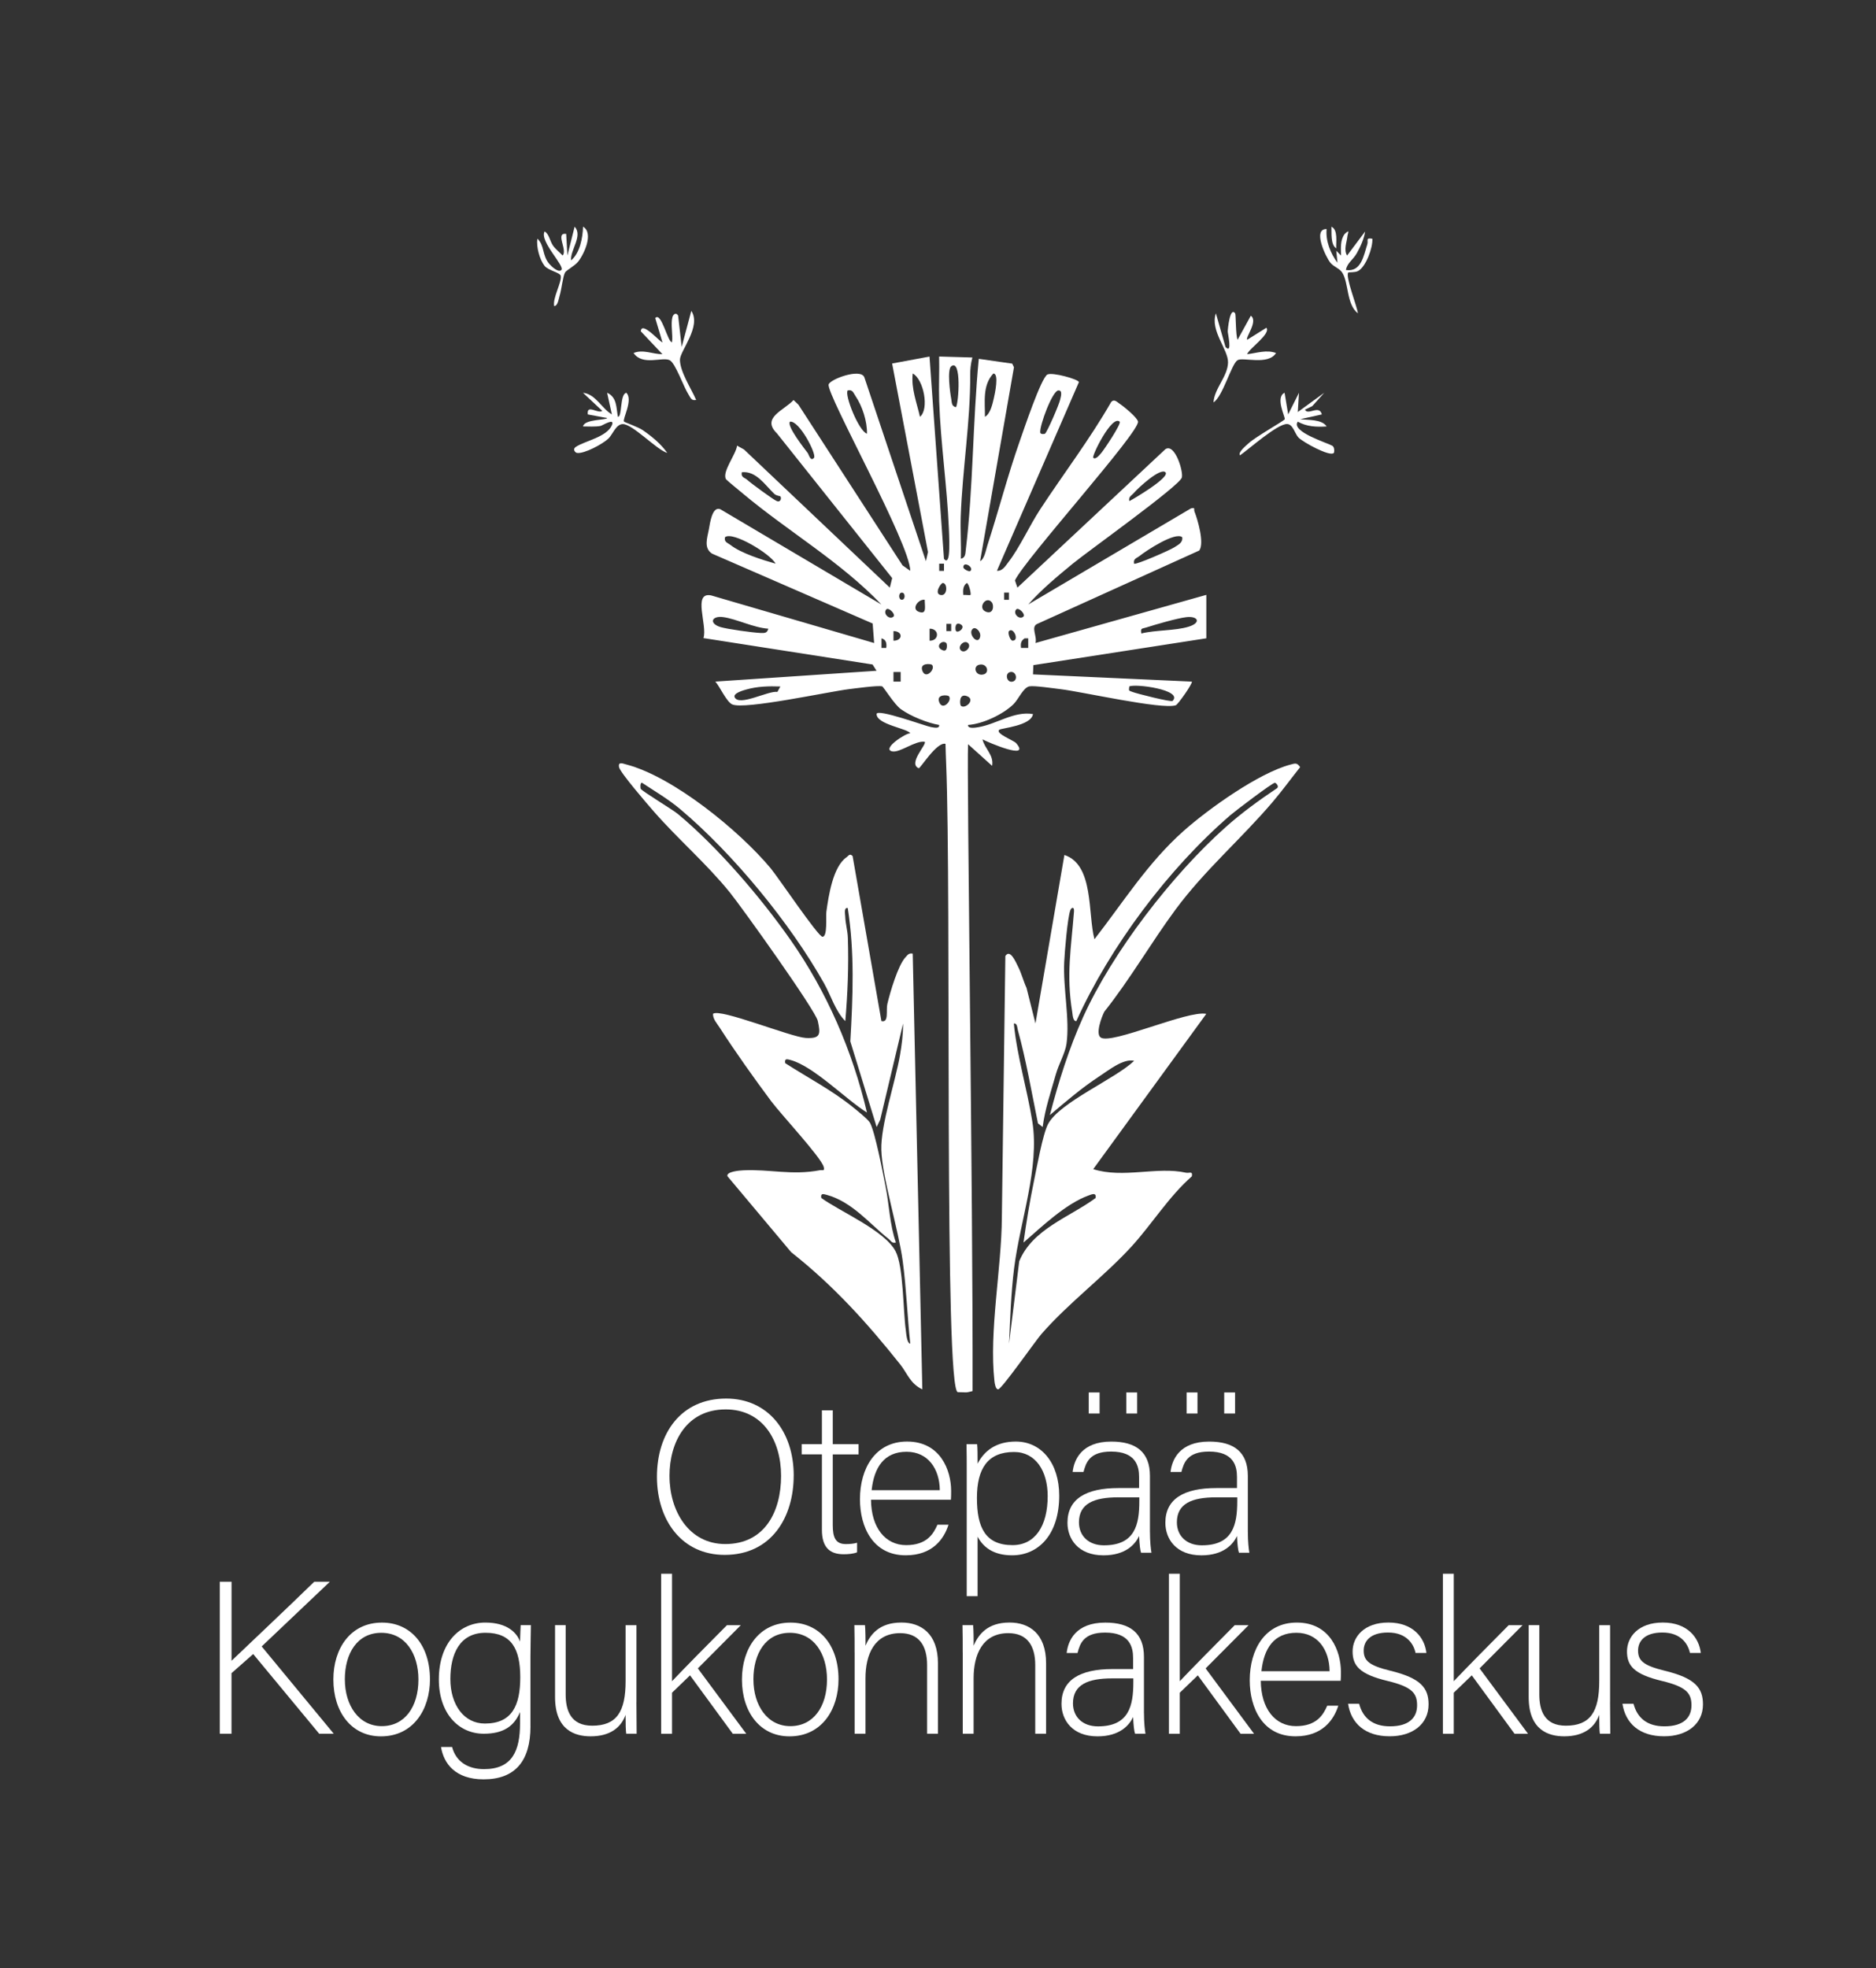 <svg xmlns="http://www.w3.org/2000/svg" id="Logo" viewBox="0 0 586.21 614.81"><rect x="0" y="0" width="586.21" height="614.81" fill="#333333" stroke="none"/><defs><style>      .st0 {        fill: #fff;      }    </style></defs><g><path class="st0" d="M248.01,461c0,12.96-6.92,24.76-21.57,24.76-13.36,0-21.16-10.79-21.16-24.42s7.53-24.42,21.64-24.42c13.02,0,21.1,10.24,21.1,24.08h-.01ZM209.21,461.14c0,10.92,6.04,21.23,17.43,21.23,12.28,0,17.43-10.04,17.43-21.3s-5.83-20.76-17.3-20.76c-12.21,0-17.57,10.11-17.57,20.82h.01Z"></path><path class="st0" d="M250.52,451.17h6.31v-10.58h3.39v10.58h8.07v3.19h-8.07v22.05c0,3.8.81,5.97,4.07,5.97,1.02,0,2.44-.07,3.53-.41v2.98c-1.15.48-2.78.61-4.21.61-4.34,0-6.78-2.17-6.78-7.6v-23.61h-6.31v-3.19h0Z"></path><path class="st0" d="M272.17,468.53c.07,8.75,4.48,14.18,10.99,14.18s8.55-3.6,9.77-6.38h3.46c-1.42,4.48-5.02,9.56-13.36,9.56-10.31,0-14.31-8.89-14.31-17.5,0-9.7,4.82-18.04,14.72-18.04,10.45,0,13.77,9.02,13.77,15.4,0,.95,0,1.9-.07,2.78h-24.97ZM293.67,465.55c-.07-6.72-3.73-12.01-10.38-12.01-6.99,0-10.18,4.88-10.92,12.01h21.3Z"></path><path class="st0" d="M305.47,480.06v18.59h-3.39v-39.14c0-2.78,0-5.77-.07-8.34h3.32c.14,1.29.14,3.32.14,6.1,2.1-4.07,5.83-6.92,11.94-6.92,8,0,13.57,6.72,13.57,16.89,0,12.21-6.51,18.65-14.72,18.65-5.97,0-9.09-2.65-10.79-5.83h0ZM327.38,467.38c0-7.87-3.8-13.77-10.51-13.77-8.21,0-11.6,5.16-11.6,14.38s2.65,14.72,11.12,14.72c7.05,0,10.99-5.97,10.99-15.33h0Z"></path><path class="st0" d="M359.34,478.64c0,2.98.27,5.36.47,6.44h-3.26c-.27-.81-.47-2.31-.61-5.22-1.15,2.51-4.14,6.04-11.12,6.04-7.87,0-11.26-5.09-11.26-10.17,0-7.46,5.77-10.85,15.94-10.85h6.44v-3.46c0-3.39-1.02-7.94-8.75-7.94-6.85,0-7.87,3.6-8.62,6.38h-3.39c.41-3.73,2.71-9.5,12.07-9.5,7.73,0,12.08,3.26,12.08,10.72v17.57h.01ZM356.01,467.78h-6.65c-7.53,0-12.21,1.97-12.21,7.8,0,4.27,3.05,7.19,7.8,7.19,9.7,0,11.06-6.44,11.06-13.77v-1.22h0ZM340.21,441.6v-6.58h3.39v6.58h-3.39ZM351.94,441.6v-6.58h3.39v6.58h-3.39Z"></path><path class="st0" d="M389.93,478.64c0,2.98.27,5.36.47,6.44h-3.26c-.27-.81-.47-2.31-.61-5.22-1.15,2.51-4.14,6.04-11.12,6.04-7.87,0-11.26-5.09-11.26-10.17,0-7.46,5.77-10.85,15.94-10.85h6.44v-3.46c0-3.39-1.02-7.94-8.75-7.94-6.85,0-7.87,3.6-8.62,6.38h-3.39c.41-3.73,2.71-9.5,12.07-9.5,7.73,0,12.08,3.26,12.08,10.72v17.57h.01ZM386.61,467.78h-6.65c-7.53,0-12.21,1.97-12.21,7.8,0,4.27,3.05,7.19,7.8,7.19,9.7,0,11.06-6.44,11.06-13.77v-1.22h0ZM370.8,441.6v-6.58h3.39v6.58h-3.39ZM382.54,441.6v-6.58h3.39v6.58h-3.39Z"></path><path class="st0" d="M68.69,494.15h3.66v24.69c3.8-3.66,17.37-16.42,25.84-24.69h4.88l-21.3,20.21,22.52,27.27h-4.55l-20.62-24.89-6.78,5.97v18.92h-3.66v-47.48h0Z"></path><path class="st0" d="M134.36,524.61c0,9.43-5.22,17.84-15.33,17.84-9.16,0-14.86-7.53-14.86-17.77,0-9.7,5.36-17.77,15.19-17.77,9.02,0,14.99,7.05,14.99,17.7h.01ZM107.76,524.68c0,8.07,4.34,14.58,11.53,14.58s11.46-6.04,11.46-14.58c0-8-4.07-14.58-11.6-14.58s-11.4,6.44-11.4,14.58h0Z"></path><path class="st0" d="M165.76,539.33c0,10.85-4.82,16.55-14.65,16.55-8.82,0-12.48-4.95-13.3-10.11h3.46c1.22,4.68,5.09,6.92,9.97,6.92,8.82,0,11.26-5.7,11.26-14.31v-3.53c-1.83,4.41-5.16,6.78-11.33,6.78-7.94,0-14.04-6.44-14.04-16.96,0-11.4,6.51-17.77,14.52-17.77,6.92,0,9.9,3.26,10.85,5.97.07-1.97.14-4.34.2-5.16h3.19c0,1.22-.14,6.58-.14,9.84v21.77h.01ZM140.73,524.54c0,8.07,4.27,13.91,10.78,13.91,8.48,0,11.06-5.63,11.06-14.45s-2.71-13.91-10.85-13.91-10.99,6.72-10.99,14.45h0Z"></path><path class="st0" d="M198.87,531.73c0,3.32.07,8.62.07,9.9h-3.26c-.14-.88-.2-3.12-.2-5.9-1.42,4-4.88,6.71-10.92,6.71-4.88,0-11.12-1.9-11.12-12.28v-22.45h3.32v21.64c0,4.95,1.56,9.77,8.28,9.77,7.6,0,10.45-4.27,10.45-13.97v-17.43h3.39v24.01h-.01Z"></path><path class="st0" d="M209.99,525.22c3.12-3.32,12.62-12.96,17.16-17.5h4.34l-13.43,13.5,15.13,20.42h-4.21l-13.36-18.25-5.63,5.43v12.82h-3.39v-49.99h3.39v33.58h0Z"></path><path class="st0" d="M262.02,524.61c0,9.43-5.22,17.84-15.33,17.84-9.16,0-14.85-7.53-14.85-17.77,0-9.7,5.36-17.77,15.19-17.77,9.02,0,14.99,7.05,14.99,17.7ZM235.43,524.68c0,8.07,4.34,14.58,11.53,14.58s11.46-6.04,11.46-14.58c0-8-4.07-14.58-11.6-14.58s-11.4,6.44-11.4,14.58h0Z"></path><path class="st0" d="M267.04,516.26c0-2.98,0-5.83-.07-8.55h3.32c.14,1.09.2,5.5.14,6.44,1.49-3.46,4.27-7.26,11.26-7.26,6.04,0,11.4,3.39,11.4,12.75v21.98h-3.39v-21.44c0-6.04-2.51-9.97-8.41-9.97-8.07,0-10.85,6.71-10.85,14.11v17.3h-3.39v-25.37h-.01Z"></path><path class="st0" d="M300.83,516.26c0-2.98,0-5.83-.07-8.55h3.32c.14,1.09.2,5.5.14,6.44,1.49-3.46,4.27-7.26,11.26-7.26,6.04,0,11.4,3.39,11.4,12.75v21.98h-3.39v-21.44c0-6.04-2.51-9.97-8.41-9.97-8.07,0-10.85,6.71-10.85,14.11v17.3h-3.39v-25.37h-.01Z"></path><path class="st0" d="M357.47,535.19c0,2.98.27,5.36.47,6.44h-3.26c-.27-.81-.47-2.31-.61-5.22-1.15,2.51-4.14,6.04-11.12,6.04-7.87,0-11.26-5.09-11.26-10.17,0-7.46,5.77-10.85,15.94-10.85h6.44v-3.46c0-3.39-1.02-7.94-8.75-7.94-6.85,0-7.87,3.59-8.62,6.38h-3.39c.41-3.73,2.71-9.5,12.07-9.5,7.73,0,12.08,3.26,12.08,10.72v17.57h.01ZM354.14,524.34h-6.65c-7.53,0-12.21,1.97-12.21,7.8,0,4.27,3.05,7.19,7.8,7.19,9.7,0,11.06-6.44,11.06-13.77v-1.22h0Z"></path><path class="st0" d="M368.66,525.22c3.12-3.32,12.62-12.96,17.16-17.5h4.34l-13.43,13.5,15.13,20.42h-4.21l-13.36-18.25-5.63,5.43v12.82h-3.39v-49.99h3.39v33.58h0Z"></path><path class="st0" d="M393.97,525.08c.07,8.75,4.48,14.18,10.99,14.18s8.55-3.6,9.77-6.38h3.46c-1.43,4.48-5.02,9.56-13.36,9.56-10.31,0-14.31-8.89-14.31-17.5,0-9.7,4.82-18.04,14.72-18.04,10.44,0,13.77,9.02,13.77,15.4,0,.95,0,1.9-.07,2.78h-24.97ZM415.47,522.1c-.07-6.71-3.73-12.01-10.38-12.01-6.99,0-10.17,4.88-10.92,12.01h21.3Z"></path><path class="st0" d="M424.7,532.27c1.15,4.41,4.27,7.05,9.63,7.05,6.04,0,8.48-2.78,8.48-6.58s-1.63-5.77-9.23-7.6c-8.75-2.1-10.92-4.75-10.92-9.23s3.53-9.02,11.19-9.02,11.33,4.68,11.87,9.5h-3.39c-.61-2.85-2.85-6.38-8.61-6.38s-7.6,2.92-7.6,5.63c0,3.12,1.63,4.68,8.34,6.31,9.56,2.31,11.94,5.43,11.94,10.51,0,6.17-5.02,9.97-12.14,9.97-7.73,0-12.08-4.07-13.02-10.17h3.46Z"></path><path class="st0" d="M454.27,525.22c3.12-3.32,12.62-12.96,17.16-17.5h4.34l-13.43,13.5,15.13,20.42h-4.21l-13.36-18.25-5.63,5.43v12.82h-3.39v-49.99h3.39v33.58h0Z"></path><path class="st0" d="M503.11,531.73c0,3.32.07,8.62.07,9.9h-3.26c-.13-.88-.2-3.12-.2-5.9-1.43,4-4.88,6.71-10.92,6.71-4.88,0-11.12-1.9-11.12-12.28v-22.45h3.32v21.64c0,4.95,1.56,9.77,8.28,9.77,7.6,0,10.45-4.27,10.45-13.97v-17.43h3.39v24.01h0Z"></path><path class="st0" d="M510.44,532.27c1.15,4.41,4.27,7.05,9.63,7.05,6.04,0,8.48-2.78,8.48-6.58s-1.63-5.77-9.23-7.6c-8.75-2.1-10.92-4.75-10.92-9.23s3.53-9.02,11.19-9.02,11.33,4.68,11.87,9.5h-3.39c-.61-2.85-2.85-6.38-8.61-6.38s-7.6,2.92-7.6,5.63c0,3.12,1.63,4.68,8.34,6.31,9.56,2.31,11.94,5.43,11.94,10.51,0,6.17-5.02,9.97-12.14,9.97-7.73,0-12.08-4.07-13.02-10.17h3.46Z"></path></g><g><path class="st0" d="M376.94,199.41l-54.03,8.38-.12,2.89,49.63,2.26c.43.36-4.3,7.15-5.01,7.39-4.23,1.45-29.45-4.26-36.07-5.04-2.05-.24-8.2-1.15-9.67-.87-1.94.37-3.39,4.03-4.98,5.58-3.25,3.18-9.63,6.19-14.2,6.48-.15,1.34,2.57.8,3.31.68,5.6-.94,11.1-5.08,16.98-4.08-.52,3.68-9.92,4.39-10.52,4.9-1.36,1.16,4.54,3.35,5.24,4.16,4.8,5.56-8.65-.18-10.49-1.16.67,2.93,3.61,4.88,3,8.27l-7.51-6.76c-.46,8.56,1.57,141.59,1.41,202.05-.01.11-1.3.32-1.46.38-.41.15-1.44,0-3.13,0-4.38-.01-1.99-155.5-3.67-196.46-.18-4.45-.05-1.55-.2-6.07-2.69-.77-7.93,7.8-8.37,7.61-3.49-1.48,2.67-7.52,1.87-8.27-2.9-.45-7.73,3.49-10.13,3.01-3.51-.71,4.36-5.85,5.62-5.64-.66-1.49-10.47-2.71-10.53-6.01-.03-1.9,15.54,3.84,17.01,4.05.8.11,2.73.64,2.54-.66-3.68-.63-8.97-2.76-11.98-4.95-2.1-1.53-5.4-7-5.84-7.11-1.37-.34-8.24.62-10.28.86-6.38.78-32.72,6.52-36.56,4.78-1.79-.82-3.83-5.5-5.27-7.13l50.37-3.38-1.24-1.96-52.85-8.25c1.34-3.91-3.49-14.47,2.38-13.34l50.96,14.88-.46-6.09-50.18-21.83c-2.69-1.71-1.51-4.91-1.01-7.57.35-1.89,1.02-7.32,3.58-6.31l50.34,29.77c-12.8-13.41-29.12-22.8-43.22-34.61-.86-.72-5.13-4.21-5.32-4.5-1.41-2.23,3.19-7.9,3.43-10.52l2.18,1.2,45.56,43.16.74-2.98-36.01-45.21c-5.01-4.89,2.19-7.15,5.19-10.42l1.52,1.45,32.53,50.2,2.42,1.71c-.03-8.41-26.23-55.11-25.51-58.21.38-1.63,9.99-5.2,11.16-2.26l19.24,57.46.65-2.84-11.21-58.92,11.68-2.17,4.52,63.18c.93,1.25,1.37-.08,1.5-1.12.29-2.25.13-5.93.03-8.32-.55-13.21-2.57-26.61-3.03-39.84-.16-4.63.1-9.29-.01-13.91l10.39.3c-.52,1.95-.69,3.79-.68,5.42.08,14.61-2.45,29.63-2.96,44.26-.15,4.38.17,8.81.04,13.19,1.38-.29,1.39-1.48,1.52-2.6,2.37-19.87,2.16-39.94,4.08-59.85l10.45,1.5.54,1.14-10.58,60.56c1.34-.58,1.82-3.51,2.26-4.87,3.52-10.83,6.37-21.95,10.16-32.7,1.15-3.26,6.68-19.8,8.63-20.74,1.57-.76,9.63,1.46,9.83,2.38l-25.62,58.94c1.76.17,2.72-1.59,3.63-2.76,3.45-4.45,6.61-11.44,9.89-16.44,7.34-11.19,15.5-21.87,22.18-33.52.91-1.05,1.77-.05,2.59.5,1.36.9,5.44,4.23,5.79,5.58.8,3.04-35.31,42.98-38.45,49.65l.77,2.26,46.24-43.25c2.96-1.97,5.68,7.01,5.14,8.87-.78,2.63-29.37,23.02-34.07,26.88-4.83,3.97-9.8,8.1-13.93,12.76l50.84-30.01c1.53-.38.82.23,1.11.98,1.03,2.62,3.15,9.91,1.49,12.18l-50.75,22.98c-1.9,1.02.17,3.85-.43,5.91l53.39-15.04v13.57ZM298.73,127.21c.86-1.4,1.76-15.23-1.49-12.78-1.33,1-.37,8.26,0,10.14.21,1.09,0,2.33,1.49,2.64ZM287.47,130.22c2.98-2.42,1.14-11.75-2.26-13.54-.54,4.7,1.25,9.05,2.26,13.54ZM307.77,130.22c1.72-.95,2.38-4.08,2.79-5.85.26-1.11,1.72-7.74-.17-7.67-3.45,3.72-2.58,8.9-2.62,13.52ZM270.91,135.49c.09-3.87-1.46-8.64-3.61-11.8-.65-.96-.85-2.05-2.4-1.73-1.11,1.32,3.45,12.75,6,13.53h.01ZM326.55,135.48c.73-.62,4.47-9.25,4.74-10.69.14-.72.88-2.9-.59-2.82-1.83.09-5.88,10.94-5.65,13.14.07.66,1.35.5,1.5.38h0ZM254.37,143c.86-1.08-4.58-11.66-7.51-11.27-1.17,1.27,4.57,8.5,5.58,9.85.27.36.84,2.79,1.94,1.42h-.01ZM349.87,131.73c-2.43-2.23-8.78,10.75-8.26,11.27.75.77,2.09-1.01,2.57-1.56.79-.9,6.32-9.14,5.7-9.71h-.01ZM243.84,155.06c-.09-.1-1.27-.19-1.86-.75-2.95-2.79-5.66-7.24-10.17-6.78-.38,1.63.92,1.67,1.72,2.41,1.11,1.03,8.18,6.21,9.2,6.6,1.29.5,1.51-1.03,1.11-1.48h0ZM364.16,147.53c-1.64-1.48-8.62,5.01-9.77,6.39-.71.85-1.83,1.22-1.5,2.63,1.17-.56,12.95-7.51,11.27-9.02ZM242.34,176.09c-1.42-2.95-13.42-10.25-15.79-8.26-.34,1.56.8,1.71,1.71,2.42,3.29,2.59,9.93,4.66,14.08,5.84h0ZM369.42,167.83c-2.17-1.81-11.32,4.25-13.32,5.85-.89.71-2.06.85-1.71,2.42.49.46,11.22-4.23,12.55-5.11,1.16-.78,2.73-1.4,2.48-3.15h0ZM294.98,176.1h-1.5v2.25h1.5v-2.25ZM303.25,178.35c1.14-1.14-2.24-3.21-2.24-1.12,0,.5,1.81,1.56,2.24,1.12ZM294.6,182.13c-.58,0-2.76,3.28-.74,3.74,2.27.51,2.3-3.74.74-3.74ZM303.25,185.87c.27-.25-.39-3.34-1.12-3.75-1.27.9-1.24,2.32-1.13,3.75.61-.08,2.08.16,2.25,0ZM281.82,185.14c-1.13,0-1.13,2.23,0,2.23s1.13-2.23,0-2.23ZM315.28,185.13h-1.5v2.25h1.5v-2.25ZM288.96,187.38c-2.01-.3-4.29,2.86-1.87,3.75,2.65.98,1.83-1.69,1.87-3.75ZM309.95,188.22c-1.79-2.35-4.71,1.82-1.8,2.92,2.28.86,2.5-2,1.8-2.92ZM279.19,192.64c.8-.71-1.53-3.06-2.25-2.25-1.13,1.27.96,3.38,2.25,2.25ZM319.79,192.64c.8-.71-1.53-3.06-2.25-2.25-1.13,1.27.96,3.38,2.25,2.25ZM240.09,196.41c-4.53-.28-9.94-3.05-14.1-3.62-3.62-.5-4.57,1.98-.82,3.12,2.12.64,10.16,1.75,12.52,1.84,1.21.04,2.04.07,2.39-1.33h0ZM356.65,197.9c4.46-1.11,10.62-.82,14.79-2.12,4.02-1.26,2.9-3.38-.68-2.98-2.87.32-9.64,2.29-12.63,3.25-1.31.42-1.79.07-1.49,1.85h.01ZM297.23,194.9h-1.5v2.25h1.5v-2.25ZM298.74,197.15c.73.79,3.43-1.41,1.11-2.25-1.59-.57-1.37,1.97-1.11,2.25ZM290.47,200.16c3.09.07,3.09-3.82,0-3.75v3.75ZM304.01,196.41c-1.78,1.42,1.53,5.35,2.24,2.62.42-1.61-1.34-3.34-2.24-2.62ZM279.19,200.16c2.96,0,2.99-2.98,0-3v3ZM315.29,197.16c-.47.5.35,2.98,1.12,2.99,2.24.02.21-4.42-1.12-2.99ZM276.93,202.42c.19-1.4,0-2.6-1.49-3v3h1.49ZM321.3,199.42h-1.11c-1.18.79-1.31,1.61-1.14,3h2.25v-3ZM295.73,200.92c-1.31-1.31-3.84,1.2-1.11,2.24,1.6.61,1.33-2.02,1.11-2.24ZM302.5,200.92c-1.19-1.19-3.44,1.06-2.25,2.25s3.44-1.06,2.25-2.25ZM291.22,207.69c-.32-.32-3.96-.72-3,1.87,1.08,2.9,4.23-.63,3-1.87ZM305.89,207.69c-1.96.53-1.07,3.68,1.49,2.99,1.96-.53,1.07-3.68-1.49-2.99ZM281.44,209.94h-2.25v3h2.25v-3ZM315.67,209.95c-1.78.39-1.11,3.41.73,3s1.11-3.41-.73-3ZM243.84,214.46c-3.58-.13-7.22-.04-10.68.96-.81.23-4.17,1.14-3.59,2.41,1.37,2.98,10.58-2.15,13.35-1.67l.93-1.7h0ZM366.41,218.96c3.4-3.43-11.72-5.46-13.53-4.5-.21,1.52-.14,1.23.94,1.69s12.14,3.27,12.59,2.82h0ZM296.48,217.47c-.32-.32-3.96-.72-3,1.87,1.08,2.9,4.23-.63,3-1.87ZM300.25,220.47c1.24,1.24,4.77-1.92,1.87-3-2.59-.96-2.19,2.67-1.87,3Z"></path><path class="st0" d="M343.97,324.15c3.49,2.21,27.19-8.61,32.97-7.41l-35.33,48.51c9.37,2.98,19.97-.91,28.97,1.11,1.04.23,2.18-.65,1.85,1.13-7.18,6.31-12.47,14.92-18.77,21.84-8.58,9.41-19.73,17.67-28.23,27.42-1.93,2.21-12.43,17.27-13.53,17.29-.81.01-1.08-1.82-1.16-2.58-1.72-15.66,2.23-35.16,2.32-51.15l1.09-81.64c1.5-2.35,3.24,1.84,4.06,3.49,1.02,2.05,1.59,4.38,2.56,6.47l2.79,11.11,9.04-52.64c9.29,3.05,7.27,18.39,9.39,26.32,9.09-11.68,16.66-23.88,27.85-33.82,7.75-6.89,23.53-18.15,33.41-20.74,1.5-.39,1.99-.66,3.02.79-2.87,3.62-5.62,7.39-8.62,10.92-9.81,11.52-21.3,21.36-30.33,33.59-7.67,10.39-14.18,21.76-22.25,31.9-.82,1.59-2.85,6.97-1.09,8.09h0ZM328.07,348.32c2.71-10.36,5.97-20.82,10.39-30.59,9.18-20.31,27.85-44.47,44.49-59.29,4.94-4.41,10.32-8.33,15.81-12.01,1.26-.59-.03-1.89-.39-1.88-.86.04-12.36,8.78-13.92,10.13-19.39,16.72-37.57,41.03-48.12,64.31-1.08.15-1.15-2.05-1.28-2.84-1.92-11.66-.32-20.06.55-31.37.13-1.72-.85-1.27-1.16-.39-.88,2.48-1.75,12.96-1.9,16.15-.39,8.28,1.79,17.79.72,25.54-.39,2.85-2.45,6.42-3.31,9.47-1.54,5.45-3.42,10.9-4.14,16.54l-1.47-1.14c-1.92-9.43-3.72-19.88-6.27-29.09-.21-.77-.18-2.28-1.27-2.1,1.02,10.36,4.16,20.45,5.79,30.67,2.29,14.42-3.85,31.02-5.7,45.75-.97,7.76-1.23,15.78-1.59,23.59l3.19-25.75c4.13-10.06,15.66-13.72,23.87-19.75.29-1.89-1.27-1.13-2.27-.77-7.1,2.57-14.63,9.78-20.27,14.69.89-6.33,1.92-12.7,3.22-18.96.86-4.14,2.8-14.97,4.47-18.09,3.64-6.81,21.02-14.09,26.89-19.73-3.34-.82-7.98,2.95-10.92,4.87-5.43,3.55-10.45,7.87-15.39,12.05h-.02Z"></path><path class="st0" d="M275.43,318.99c2.4.61,1.38-3.35,1.84-5.31.84-3.59,3.32-12.09,5.68-14.63.7-.76,1.06-1.38,2.26-1.12l3,136.12c-3.8-1.79-4.67-4.98-6.89-7.77-10.38-13.05-20.92-24.71-34.1-35.09l-19.9-23.72c-.49-1.48,3.96-1.81,4.88-1.85,8.14-.43,15.16,1.66,24.04-.04.74-.14,1.59.44,1.13-1.09-.91-3.04-13.38-16.43-16.39-20.46-5.23-7.01-11.39-15.67-16.1-23-.84-1.31-2.14-2.66-2.08-4.3,2.06-1.83,24.29,7.26,28.97,7.53s4.67-1.17,3.77-5.32c-.72-3.33-23.71-35.48-27.51-40.17-7.23-8.94-16.12-16.56-23.68-25.2-1.84-2.11-10.58-12.2-10.91-13.91-.35-1.84,1.19-1.11,2.32-.82,14.71,3.86,35.36,20.78,45.05,32.41,2.37,2.85,14.84,21.38,16.19,21.4,1.65.02,1.02-6.3,1.22-7.79.67-4.89,2.05-14.11,6.28-17.03.66-.46.99-1.33,1.92-.39l9,51.55h.01ZM264.13,318.99c-3.07-3.07-4.47-7.94-6.63-11.79-10.62-18.86-28.37-40.43-44.89-54.37-3.71-3.13-7.97-5.63-12.01-8.29-.62-.02-.51,1.53-.4,1.86.21.67,9.91,6.46,11.67,7.93,12.43,10.36,25.84,26.02,35.15,39.3,11.36,16.21,19.34,34.65,23.89,53.94-6.58-4.08-16.6-14.42-23.83-16.4-1.11-.3-2.02-.58-1.72.97,6.83,4.39,14.68,8.52,20.99,13.61,1.23.99,4.95,3.97,5.51,5.02,1.64,3.08,4.03,15.7,4.87,19.94,1.15,5.78,1.27,11.83,3.22,17.46-1.3.34-1.51-.52-2.26-1.11-5.96-4.71-11.27-11.52-19.32-13.77-1.11-.31-2.03-.57-1.73.97,5.91,4.27,19.79,10.14,23.21,16.65,2.48,4.73,2.33,18.53,3.19,24.63.13.95.31,4.09,1.4,4.23-.92-8.57-1.21-17.29-2.36-25.83-1.33-9.88-6.46-26.22-6.68-34.73-.21-7.82,4.4-21.27,5.82-29.52.56-3.24,1.01-6.63.97-9.93l-7.15,30.07-1.1,2.26-8.23-26.74c.8-13.93,1.38-27.88-.81-41.69-1.25-.2-.81,1.82-.78,2.66.07,2.31.75,4.39.82,6.71.29,8.65-.06,17.37-.8,25.98v-.02Z"></path><path class="st0" d="M217.53,124.95c-1.56.33-1.75-.75-2.4-1.73-1.45-2.17-4.07-9.81-5.87-10.69-2.31-1.14-8.48,1.85-11.28-2.24,2.95-1.24,6.03.39,9.02.37l-6.76-7.15c.2-3.51,6.4,3.83,6.75,3.39l-2.24-7.52c1.91-2.18,3.94,7.78,5.25,7.51.31-2.38-.47-5.56.11-7.79.24-.91,1.15-1.64,1.79-.49l1.11,9.78,3.01-11.27c3.23,4.88-3.56,12.51-3.55,15.27.01,3.78,3.57,9.07,5.06,12.55h0Z"></path><path class="st0" d="M382.97,108.42c2.21,2.36.66-4.23.67-4.89.01-.8.71-7.82,2.32-5.64.25.33.14,6.89.76,8.26l4.13-7.51c2.4,1.66-1.78,6.83-1.13,7.51l6-3.76c1.5,1.89-5.48,6.53-6.01,8.27,2.95-.34,6.06-1.49,9.02-.37-2.45,3.94-10.36,1.19-12.04,2.24-1.89,1.18-4.62,11.43-7.5,13.18.25-4.34,4.43-8.06,4.54-12.44.11-4.1-5.69-10-3.79-15.38l3.01,10.53h.02Z"></path><path class="st0" d="M402.52,129.47l3.38-6.76-.37,6.01,8.26-6.01-3.73,4.17-2.28,1.1c.9,1.95,4.47-1.69,5.26,1.49l-6.76,1.5c2.44.3,6.75-.06,8.27,2.26-3.15.2-6.21.08-9.02-1.5-2.27,3.13,9.26,6.63,10.76,7.51.86.5.63,2.13.5,2.26-1.21,1.3-9.65-3.39-11.01-4.77-1.18-1.19-1.71-4.21-3.61-4.26-3.03-.07-11.88,7.82-14.69,9.78-.81-.86,1.99-3.13,2.65-3.74,2.14-2.01,10.96-6.95,11.32-7.52.31-.5-3.09-6.82-.05-8.29l1.13,6.76h-.01Z"></path><path class="st0" d="M191.2,129.47l-1.49-6.77c3.16,1.42,2.82,4.74,3.38,7.53,1.38.04.56-7.12,2.62-7.52,2.25,2.15-1.31,8.32-.72,8.99.21.25,4.41,1.67,5.93,2.73,2.82,1.96,5.6,4.23,7.59,7.07-3.37-1-10.85-9.08-13.93-9.01-2.13.05-3.15,3.28-4.47,4.53-1.81,1.71-7.52,4.79-9.79,4.48-.52-.07-1.54-1.09-.39-1.88,2.66-1.83,9.69-3.06,11.27-6.78,1.06-2.49-3.01.14-3.53.23-1.82.32-3.66.14-5.49.15.42-2.35,7.53-1.93,7.53-2.62l-6.03-1.13c-.45-3.4,3.25-.06,4.51-1.12l-6.01-5.64c3.98.42,5.82,4.9,9.02,6.76h0Z"></path><path class="st0" d="M414.54,71.57c-.35,3.65,1.2,7.59,3.39,10.52l-.37-3.75,1.49,1.5c-.03-2.31-.33-4.77,1.14-6.76,1.8-1.64.96-.34.83.83-.19,1.78-1.18,4.13-.09,5.93l5.64-7.52c-.33,2.3-1.48,4.78-2.6,6.79-1.12,2.01-3.06,3.08-3.4,5.24,4.85.75,5.57-4.69,6.68-8.01.39-1.17-.66-2.15,1.58-1.76.2,2.77-2.06,8.94-4.55,10.13-.95.45-2.84.31-2.95.41-1.09,1.06,2.79,10.68,2.98,12.76-3.63-2.8-2.81-9.5-4.91-12.75-.85-1.31-2.61-1.73-3.7-3.07-1.44-1.77-5.65-10.62-1.16-10.5h0Z"></path><path class="st0" d="M178.43,81.34c2.78-2.2,3.67-7.13,3.76-10.53,3.41,1.99.31,8.61-1.51,10.9-1.13,1.42-3.66,2.66-4.11,3.41-.68,1.14-1.1,5.38-1.71,7.32-.28.9-.56,3.18-1.69,3.18-.55-2.5,2.43-7.49,2.05-9.45-.2-1.02-3.92-1.66-5.08-3.14-1.56-2-2.58-5.92-2.23-8.47,2.33,2.15,1.41,5.17,3.75,7.9.68.8,2.84,2.82,3.76,1.88,1.18-1.21-6.91-8.97-5.25-12.03,1.41.71,1.64,3.03,2.67,4.46.83,1.15,2,2.02,2.96,3.05,1.65-1.66-2.46-7.22,1.12-6.76l.38,6.76,2.26-9.02c2.65,2.86-1.38,7.23-1.12,10.52v.02Z"></path><path class="st0" d="M417.54,77.58c-1.82-1.14-1.4-4.93-1.49-6.76,2.12,1.01,1.38,4.84,1.49,6.76Z"></path></g></svg>